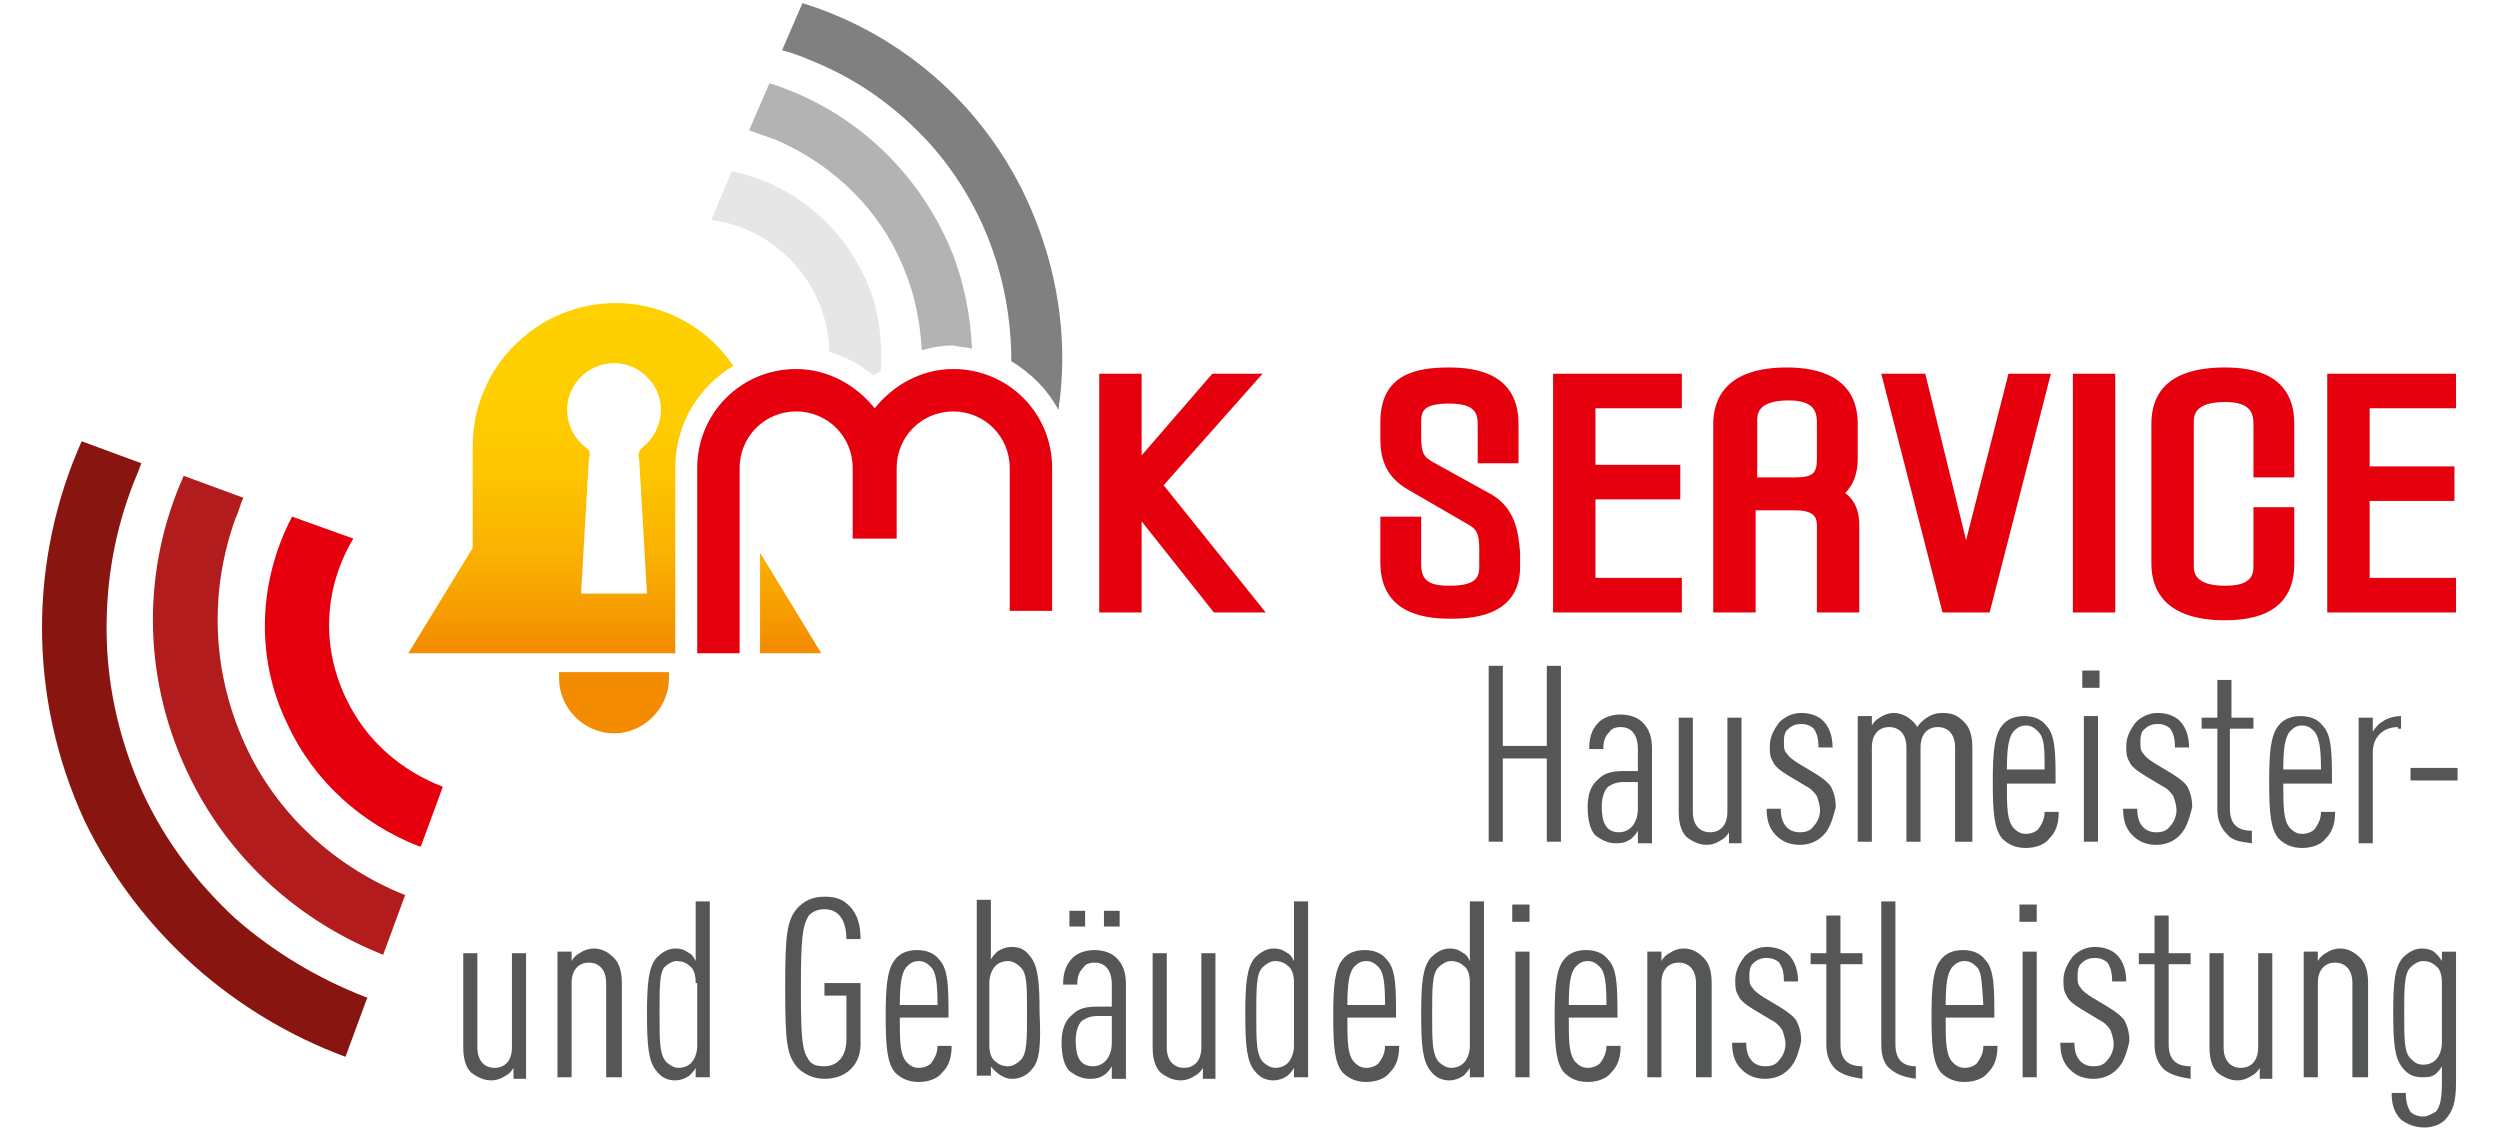 <?xml version="1.0" encoding="utf-8"?>
<!-- Generator: Adobe Illustrator 25.4.1, SVG Export Plug-In . SVG Version: 6.00 Build 0)  -->
<svg version="1.1" id="Ebene_1" xmlns="http://www.w3.org/2000/svg" xmlns:xlink="http://www.w3.org/1999/xlink" x="0px" y="0px"
	 viewBox="0 0 159.2 72" style="enable-background:new 0 0 159.2 72;" xml:space="preserve">
<style type="text/css">
	.st0{fill:none;}
	.st1{fill:#E6000E;}
	.st2{fill:#B21C1D;}
	.st3{fill:#891510;}
	.st4{fill:#E6E6E6;}
	.st5{fill:#B3B3B3;}
	.st6{fill:#808080;}
	.st7{fill:url(#SVGID_1_);}
	.st8{fill:#555756;}
</style>
<path class="st0" d="M388.9,67.9c-0.9-0.1-1.9-0.1-2.8-0.1v1.4c0.9,0,1.9-0.2,2.7-0.6C388.9,68.4,388.9,68.2,388.9,67.9L388.9,67.9z
	"/>
<g>
	<g>
		<path class="st1" d="M22,44.4c-1.6-3.4-1.3-7.1,0.5-10.1l-3.9-1.4c-2.1,4-2.4,8.9-0.3,13.2c1.7,3.7,4.8,6.4,8.4,7.8
			c0,0,0.1,0,0.1,0l1.4-3.8C25.6,49.1,23.3,47.2,22,44.4z"/>
		<path class="st2" d="M15.6,47.4c-2.1-4.6-2.3-9.7-0.6-14.4c0.2-0.4,0.3-0.9,0.5-1.3l-3.8-1.4C9.1,36.1,9,42.9,11.9,49.1
			c2.6,5.6,7.2,9.6,12.5,11.7l1.4-3.8C21.3,55.2,17.6,51.8,15.6,47.4z"/>
		<path class="st3" d="M15,58.5c-2.5-2.3-4.5-5-5.9-8c-1.4-3.1-2.2-6.4-2.3-9.7c-0.1-3.3,0.4-6.5,1.5-9.5c0.2-0.6,0.5-1.2,0.7-1.8
			l-3.8-1.4c-3.3,7.4-3.5,16.2,0.2,24.2C8.9,59.5,15,64.7,22,67.3l1.4-3.8c0,0-0.1,0-0.1,0C20.2,62.3,17.4,60.6,15,58.5z"/>
	</g>
	<g>
		<path class="st4" d="M56.1,23.6c0.1-1.8-0.1-3.7-0.8-5.4c-1.6-3.9-4.9-6.5-8.7-7.3L45.3,14c3,0.4,5.7,2.4,6.9,5.4
			c0.4,1,0.6,2,0.6,3c1,0.3,2,0.8,2.8,1.5C55.8,23.8,56,23.7,56.1,23.6z"/>
		<path class="st5" d="M61.9,22.2c-0.1-2.1-0.5-4.2-1.3-6.2c-2.2-5.3-6.5-9.1-11.6-10.7l-1.3,3c0.6,0.2,1.1,0.4,1.7,0.6
			c3.7,1.6,6.7,4.5,8.2,8.3c0.7,1.7,1,3.4,1.1,5.1c0.7-0.2,1.3-0.3,2-0.3C61.1,22.1,61.5,22.1,61.9,22.2z"/>
		<path class="st6" d="M67.4,26.1c0.6-4,0.1-8.2-1.5-12.2C63.2,7.1,57.6,2.2,51.1,0.2l-1.3,3C50.6,3.4,51.3,3.7,52,4
			c2.4,1,4.6,2.5,6.5,4.4c1.9,1.9,3.4,4.2,4.4,6.7c1,2.5,1.5,5.2,1.5,7.9c0,0,0,0,0,0C65.7,23.8,66.7,24.8,67.4,26.1z"/>
	</g>
	<linearGradient id="SVGID_1_" gradientUnits="userSpaceOnUse" x1="39.114" y1="46.79" x2="39.114" y2="19.249">
		<stop  offset="0.2" style="stop-color:#F38C00"/>
		<stop  offset="0.279" style="stop-color:#F69B00"/>
		<stop  offset="0.433" style="stop-color:#FAB300"/>
		<stop  offset="0.597" style="stop-color:#FDC400"/>
		<stop  offset="0.777" style="stop-color:#FECE00"/>
		<stop  offset="1" style="stop-color:#FFD100"/>
	</linearGradient>
	<path class="st7" d="M46.7,23.3c-1.6-2.4-4.4-4-7.5-4c-5,0-9.1,4.1-9.1,9.1v6.5L26,41.6H43V29.8C43,27,44.5,24.6,46.7,23.3z
		 M40.7,29.2l0.5,8.6c-1.1,0-3.1,0-4.2,0l0.5-8.6c0.1-0.3,0.1-0.5-0.2-0.7c-1.4-1.1-1.6-3.1-0.4-4.4c1.2-1.3,3.2-1.3,4.4,0
		c1.2,1.3,1,3.3-0.4,4.4C40.7,28.7,40.6,28.9,40.7,29.2z M35.6,42.8h7v0.4c0,1.9-1.6,3.5-3.5,3.5s-3.5-1.6-3.5-3.5V42.8z M48.4,41.6
		v-6.4l3.9,6.4H48.4z"/>
	<g>
		<path class="st8" d="M98.5,53.6v-5.3h-2.8v5.3h-0.9V42.4h0.9v5.1h2.8v-5.1h0.9v11.2H98.5z"/>
		<path class="st8" d="M104.3,53.6v-0.7c-0.1,0.2-0.3,0.4-0.4,0.5c-0.3,0.2-0.5,0.3-1,0.3c-0.5,0-0.9-0.2-1.3-0.5
			c-0.3-0.3-0.5-0.9-0.5-1.8c0-0.8,0.2-1.4,0.7-1.8c0.4-0.4,0.9-0.5,1.6-0.5h0.9v-1.4c0-0.9-0.4-1.4-1.1-1.4c-0.3,0-0.6,0.1-0.7,0.3
			c-0.3,0.3-0.4,0.6-0.4,1.1h-0.9c0-0.6,0.1-1.2,0.6-1.7c0.3-0.3,0.8-0.5,1.4-0.5c0.6,0,1.1,0.2,1.4,0.5c0.4,0.4,0.6,0.9,0.6,1.7v6
			H104.3z M104.3,49.8h-0.9c-0.4,0-0.7,0.1-1,0.3c-0.3,0.3-0.4,0.8-0.4,1.3c0,1,0.3,1.6,1.1,1.6c0.7,0,1.2-0.6,1.2-1.5V49.8z"/>
		<path class="st8" d="M110.1,53.6V53c-0.1,0.2-0.3,0.4-0.5,0.5c-0.3,0.2-0.6,0.3-0.9,0.3c-0.5,0-0.9-0.2-1.3-0.5
			c-0.3-0.3-0.5-0.8-0.5-1.6v-6h0.9v6c0,0.9,0.5,1.3,1.1,1.3c0.6,0,1.1-0.4,1.1-1.3v-6h0.9v8H110.1z"/>
		<path class="st8" d="M116.1,53.2c-0.4,0.4-0.9,0.6-1.5,0.6s-1.1-0.2-1.5-0.6c-0.5-0.5-0.6-1.1-0.6-1.7h0.9c0,0.5,0.1,0.9,0.4,1.2
			c0.2,0.2,0.5,0.3,0.8,0.3c0.4,0,0.7-0.1,0.9-0.4c0.2-0.2,0.4-0.6,0.4-1c0-0.3-0.1-0.6-0.2-0.9c-0.2-0.3-0.4-0.5-0.8-0.7l-1-0.6
			c-0.5-0.3-0.9-0.6-1-0.9c-0.2-0.3-0.2-0.6-0.2-1c0-0.6,0.3-1.1,0.6-1.5c0.4-0.4,0.9-0.6,1.4-0.6c0.6,0,1.1,0.2,1.4,0.5
			c0.4,0.4,0.6,1,0.6,1.7h-0.9c0-0.6-0.1-0.9-0.3-1.2c-0.2-0.2-0.5-0.3-0.8-0.3c-0.3,0-0.6,0.1-0.8,0.3c-0.3,0.2-0.3,0.6-0.3,0.9
			c0,0.3,0,0.5,0.2,0.7c0.1,0.2,0.4,0.4,0.7,0.6l1,0.6c0.5,0.3,0.9,0.6,1.1,0.9c0.2,0.4,0.3,0.8,0.3,1.3
			C116.7,52.2,116.5,52.8,116.1,53.2z"/>
		<path class="st8" d="M124.5,53.6v-6c0-0.9-0.5-1.3-1.1-1.3c-0.6,0-1.1,0.4-1.1,1.3v6h-0.9v-6c0-0.9-0.5-1.3-1.1-1.3
			c-0.6,0-1.1,0.4-1.1,1.3v6h-0.9v-8h0.9v0.6c0.1-0.2,0.3-0.4,0.5-0.5c0.3-0.2,0.6-0.3,0.9-0.3c0.6,0,1.2,0.4,1.5,0.9
			c0.1-0.2,0.3-0.4,0.6-0.6c0.3-0.2,0.6-0.3,1-0.3c0.7,0,1,0.2,1.4,0.6c0.3,0.3,0.5,0.8,0.5,1.6v6H124.5z"/>
		<path class="st8" d="M127.8,49.8c0,1.6,0,2.4,0.4,2.9c0.2,0.2,0.4,0.4,0.8,0.4c0.3,0,0.6-0.1,0.8-0.3c0.2-0.3,0.4-0.6,0.4-1.1h0.9
			c0,0.8-0.2,1.3-0.6,1.7c-0.3,0.4-0.9,0.6-1.5,0.6c-0.6,0-1.1-0.2-1.5-0.6c-0.5-0.6-0.6-1.6-0.6-3.6c0-1.9,0.1-3,0.6-3.6
			c0.3-0.4,0.8-0.6,1.4-0.6c0.6,0,1.1,0.2,1.4,0.6c0.6,0.6,0.6,1.8,0.6,3.7H127.8z M129.8,46.6c-0.2-0.2-0.4-0.4-0.8-0.4
			s-0.6,0.2-0.8,0.4c-0.3,0.4-0.4,1.1-0.4,2.4h2.4C130.2,47.7,130.2,47,129.8,46.6z"/>
		<path class="st8" d="M132.6,43.8v-1.1h1.1v1.1H132.6z M132.7,53.6v-8h0.9v8H132.7z"/>
		<path class="st8" d="M138.8,53.2c-0.4,0.4-0.9,0.6-1.5,0.6c-0.6,0-1.1-0.2-1.5-0.6c-0.5-0.5-0.6-1.1-0.6-1.7h0.9
			c0,0.5,0.1,0.9,0.4,1.2c0.2,0.2,0.5,0.3,0.8,0.3c0.4,0,0.7-0.1,0.9-0.4c0.2-0.2,0.4-0.6,0.4-1c0-0.3-0.1-0.6-0.2-0.9
			c-0.2-0.3-0.4-0.5-0.8-0.7l-1-0.6c-0.5-0.3-0.9-0.6-1-0.9c-0.2-0.3-0.2-0.6-0.2-1c0-0.6,0.3-1.1,0.6-1.5c0.4-0.4,0.9-0.6,1.4-0.6
			c0.6,0,1.1,0.2,1.4,0.5c0.4,0.4,0.6,1,0.6,1.7h-0.9c0-0.6-0.1-0.9-0.3-1.2c-0.2-0.2-0.5-0.3-0.8-0.3c-0.3,0-0.6,0.1-0.8,0.3
			c-0.3,0.2-0.3,0.6-0.3,0.9c0,0.3,0,0.5,0.2,0.7c0.1,0.2,0.4,0.4,0.7,0.6l1,0.6c0.5,0.3,0.9,0.6,1.1,0.9c0.2,0.4,0.3,0.8,0.3,1.3
			C139.4,52.2,139.2,52.8,138.8,53.2z"/>
		<path class="st8" d="M141.8,53.1c-0.4-0.4-0.6-0.9-0.6-1.6v-5.1h-1v-0.7h1v-2.4h0.9v2.4h1.4v0.7H142v5.1c0,1,0.5,1.4,1.4,1.4v0.8
			C142.8,53.6,142.2,53.6,141.8,53.1z"/>
		<path class="st8" d="M145.4,49.8c0,1.6,0,2.4,0.4,2.9c0.2,0.2,0.4,0.4,0.8,0.4c0.3,0,0.6-0.1,0.8-0.3c0.2-0.3,0.4-0.6,0.4-1.1h0.9
			c0,0.8-0.2,1.3-0.6,1.7c-0.3,0.4-0.9,0.6-1.5,0.6c-0.6,0-1.1-0.2-1.5-0.6c-0.5-0.6-0.6-1.6-0.6-3.6c0-1.9,0.1-3,0.6-3.6
			c0.3-0.4,0.8-0.6,1.4-0.6c0.6,0,1.1,0.2,1.4,0.6c0.6,0.6,0.6,1.8,0.6,3.7H145.4z M147.4,46.6c-0.2-0.2-0.4-0.4-0.8-0.4
			c-0.4,0-0.6,0.2-0.8,0.4c-0.3,0.4-0.4,1.1-0.4,2.4h2.4C147.8,47.7,147.7,47,147.4,46.6z"/>
		<path class="st8" d="M152.7,46.3c-0.9,0-1.6,0.6-1.6,1.6v5.8h-0.9v-8h0.9v0.9c0.1-0.2,0.3-0.4,0.4-0.5c0.4-0.3,0.8-0.5,1.4-0.5
			v0.8H152.7z"/>
		<path class="st8" d="M153.5,49.7v-0.8h3v0.8H153.5z"/>
		<path class="st8" d="M32.7,68.6v-0.6c-0.1,0.2-0.3,0.4-0.5,0.5c-0.3,0.2-0.6,0.3-0.9,0.3c-0.5,0-0.9-0.2-1.3-0.5
			c-0.3-0.3-0.5-0.8-0.5-1.6v-6h0.9v6c0,0.9,0.5,1.3,1.1,1.3c0.6,0,1.1-0.4,1.1-1.3v-6h0.9v8H32.7z"/>
		<path class="st8" d="M38.6,68.6v-6c0-0.9-0.5-1.3-1.1-1.3c-0.6,0-1.1,0.4-1.1,1.3v6h-0.9v-8h0.9v0.6c0.1-0.2,0.3-0.4,0.5-0.5
			c0.3-0.2,0.6-0.3,0.9-0.3c0.5,0,0.9,0.2,1.3,0.6c0.3,0.3,0.5,0.8,0.5,1.6v6H38.6z"/>
		<path class="st8" d="M44.3,68.6v-0.6c-0.1,0.2-0.3,0.4-0.4,0.5c-0.3,0.2-0.6,0.3-0.9,0.3c-0.5,0-0.9-0.2-1.2-0.6
			c-0.5-0.6-0.6-1.6-0.6-3.6c0-2,0.1-3,0.6-3.6c0.3-0.3,0.7-0.6,1.2-0.6c0.4,0,0.6,0.1,0.9,0.3c0.2,0.1,0.3,0.3,0.4,0.5v-3.8h0.9
			v11.2H44.3z M44.3,62.6c0-0.5-0.1-0.9-0.4-1.1c-0.2-0.2-0.5-0.3-0.8-0.3c-0.3,0-0.6,0.2-0.8,0.4C42,62,42,62.8,42,64.6
			c0,1.7,0,2.5,0.4,3c0.2,0.2,0.5,0.4,0.8,0.4c0.3,0,0.6-0.1,0.8-0.3c0.2-0.2,0.4-0.6,0.4-1.1V62.6z"/>
		<path class="st8" d="M52.5,68.7c-0.7,0-1.3-0.3-1.7-0.7c-0.7-0.8-0.8-1.6-0.8-5.1c0-3.4,0.1-4.3,0.8-5.1c0.4-0.4,0.9-0.7,1.7-0.7
			s1.2,0.2,1.6,0.6c0.5,0.5,0.7,1.2,0.7,2.1h-0.9c0-0.9-0.3-1.9-1.4-1.9c-0.5,0-0.8,0.2-1,0.4C51.1,59,51,59.7,51,63
			c0,3.3,0.1,3.9,0.5,4.5c0.2,0.3,0.5,0.4,1,0.4c0.8,0,1.4-0.6,1.4-1.7v-2.8h-1.4v-0.8h2.3v3.6C54.9,67.9,53.8,68.7,52.5,68.7z"/>
		<path class="st8" d="M57.3,64.7c0,1.6,0,2.4,0.4,2.9c0.2,0.2,0.4,0.4,0.8,0.4c0.3,0,0.6-0.1,0.8-0.3c0.2-0.3,0.4-0.6,0.4-1.1h0.9
			c0,0.8-0.2,1.3-0.6,1.7c-0.3,0.4-0.9,0.6-1.5,0.6c-0.6,0-1.1-0.2-1.5-0.6c-0.5-0.6-0.6-1.6-0.6-3.6c0-1.9,0.1-3,0.6-3.6
			c0.3-0.4,0.8-0.6,1.4-0.6c0.6,0,1.1,0.2,1.4,0.6c0.6,0.6,0.6,1.8,0.6,3.7H57.3z M59.3,61.6c-0.2-0.2-0.4-0.4-0.8-0.4
			c-0.4,0-0.6,0.2-0.8,0.4c-0.3,0.4-0.4,1.1-0.4,2.4h2.4C59.7,62.6,59.6,61.9,59.3,61.6z"/>
		<path class="st8" d="M65.7,68.1c-0.3,0.4-0.8,0.6-1.2,0.6c-0.4,0-0.6-0.1-0.9-0.3c-0.1-0.1-0.4-0.3-0.5-0.5v0.6h-0.9V57.3h0.9v3.8
			c0.1-0.2,0.3-0.4,0.4-0.5c0.3-0.2,0.6-0.3,0.9-0.3c0.6,0,0.9,0.2,1.2,0.6c0.5,0.6,0.6,1.6,0.6,3.6C66.3,66.6,66.2,67.6,65.7,68.1z
			 M65,61.6c-0.2-0.2-0.5-0.4-0.8-0.4c-0.3,0-0.6,0.1-0.8,0.3c-0.2,0.2-0.4,0.6-0.4,1.1v3.9c0,0.5,0.1,0.9,0.4,1.1
			c0.2,0.2,0.5,0.3,0.8,0.3c0.3,0,0.6-0.2,0.8-0.4c0.4-0.4,0.4-1.3,0.4-3C65.4,62.8,65.4,62,65,61.6z"/>
		<path class="st8" d="M70.8,68.6v-0.7c-0.1,0.2-0.3,0.4-0.4,0.5c-0.3,0.2-0.5,0.3-1,0.3c-0.5,0-0.9-0.2-1.3-0.5
			c-0.3-0.3-0.5-0.9-0.5-1.8c0-0.8,0.2-1.4,0.7-1.8c0.4-0.4,0.9-0.5,1.6-0.5h0.9v-1.4c0-0.9-0.4-1.4-1.1-1.4c-0.3,0-0.6,0.1-0.7,0.3
			c-0.3,0.3-0.4,0.6-0.4,1.1h-0.9c0-0.6,0.1-1.2,0.6-1.7c0.3-0.3,0.8-0.5,1.4-0.5c0.6,0,1.1,0.2,1.4,0.5c0.4,0.4,0.6,0.9,0.6,1.7v6
			H70.8z M68.1,59v-1h1v1H68.1z M70.8,64.7h-0.9c-0.4,0-0.7,0.1-1,0.3c-0.3,0.3-0.4,0.8-0.4,1.3c0,1,0.3,1.6,1.1,1.6
			c0.7,0,1.2-0.6,1.2-1.5V64.7z M70.3,59v-1h1v1H70.3z"/>
		<path class="st8" d="M76.6,68.6v-0.6c-0.1,0.2-0.3,0.4-0.5,0.5c-0.3,0.2-0.6,0.3-0.9,0.3c-0.5,0-0.9-0.2-1.3-0.5
			c-0.3-0.3-0.5-0.8-0.5-1.6v-6h0.9v6c0,0.9,0.5,1.3,1.1,1.3s1.1-0.4,1.1-1.3v-6h0.9v8H76.6z"/>
		<path class="st8" d="M82.4,68.6v-0.6c-0.1,0.2-0.3,0.4-0.4,0.5c-0.3,0.2-0.6,0.3-0.9,0.3c-0.5,0-0.9-0.2-1.2-0.6
			c-0.5-0.6-0.6-1.6-0.6-3.6c0-2,0.1-3,0.6-3.6c0.3-0.3,0.7-0.6,1.2-0.6c0.4,0,0.6,0.1,0.9,0.3c0.2,0.1,0.3,0.3,0.4,0.5v-3.8h0.9
			v11.2H82.4z M82.4,62.6c0-0.5-0.1-0.9-0.4-1.1c-0.2-0.2-0.5-0.3-0.8-0.3c-0.3,0-0.6,0.2-0.8,0.4c-0.4,0.4-0.4,1.3-0.4,3
			c0,1.7,0,2.5,0.4,3c0.2,0.2,0.5,0.4,0.8,0.4c0.3,0,0.6-0.1,0.8-0.3c0.2-0.2,0.4-0.6,0.4-1.1V62.6z"/>
		<path class="st8" d="M85.8,64.7c0,1.6,0,2.4,0.4,2.9c0.2,0.2,0.4,0.4,0.8,0.4c0.3,0,0.6-0.1,0.8-0.3c0.2-0.3,0.4-0.6,0.4-1.1h0.9
			c0,0.8-0.2,1.3-0.6,1.7c-0.3,0.4-0.9,0.6-1.5,0.6c-0.6,0-1.1-0.2-1.5-0.6c-0.5-0.6-0.6-1.6-0.6-3.6c0-1.9,0.1-3,0.6-3.6
			c0.3-0.4,0.8-0.6,1.4-0.6c0.6,0,1.1,0.2,1.4,0.6c0.6,0.6,0.6,1.8,0.6,3.7H85.8z M87.8,61.6c-0.2-0.2-0.4-0.4-0.8-0.4
			s-0.6,0.2-0.8,0.4c-0.3,0.4-0.4,1.1-0.4,2.4h2.4C88.2,62.6,88.1,61.9,87.8,61.6z"/>
		<path class="st8" d="M93.6,68.6v-0.6c-0.1,0.2-0.3,0.4-0.4,0.5c-0.3,0.2-0.6,0.3-0.9,0.3c-0.5,0-0.9-0.2-1.2-0.6
			c-0.5-0.6-0.6-1.6-0.6-3.6c0-2,0.1-3,0.6-3.6c0.3-0.3,0.7-0.6,1.2-0.6c0.4,0,0.6,0.1,0.9,0.3c0.2,0.1,0.3,0.3,0.4,0.5v-3.8h0.9
			v11.2H93.6z M93.6,62.6c0-0.5-0.1-0.9-0.4-1.1c-0.2-0.2-0.5-0.3-0.8-0.3c-0.3,0-0.6,0.2-0.8,0.4c-0.4,0.4-0.4,1.3-0.4,3
			c0,1.7,0,2.5,0.4,3c0.2,0.2,0.5,0.4,0.8,0.4c0.3,0,0.6-0.1,0.8-0.3c0.2-0.2,0.4-0.6,0.4-1.1V62.6z"/>
		<path class="st8" d="M96.3,58.7v-1.1h1.1v1.1H96.3z M96.5,68.6v-8h0.9v8H96.5z"/>
		<path class="st8" d="M99.9,64.7c0,1.6,0,2.4,0.4,2.9c0.2,0.2,0.4,0.4,0.8,0.4c0.3,0,0.6-0.1,0.8-0.3c0.2-0.3,0.4-0.6,0.4-1.1h0.9
			c0,0.8-0.2,1.3-0.6,1.7c-0.3,0.4-0.9,0.6-1.5,0.6c-0.6,0-1.1-0.2-1.5-0.6c-0.5-0.6-0.6-1.6-0.6-3.6c0-1.9,0.1-3,0.6-3.6
			c0.3-0.4,0.8-0.6,1.4-0.6s1.1,0.2,1.4,0.6c0.6,0.6,0.6,1.8,0.6,3.7H99.9z M101.9,61.6c-0.2-0.2-0.4-0.4-0.8-0.4
			c-0.4,0-0.6,0.2-0.8,0.4c-0.3,0.4-0.4,1.1-0.4,2.4h2.4C102.3,62.6,102.2,61.9,101.9,61.6z"/>
		<path class="st8" d="M108,68.6v-6c0-0.9-0.5-1.3-1.1-1.3s-1.1,0.4-1.1,1.3v6h-0.9v-8h0.9v0.6c0.1-0.2,0.3-0.4,0.5-0.5
			c0.3-0.2,0.6-0.3,0.9-0.3c0.5,0,0.9,0.2,1.3,0.6c0.3,0.3,0.5,0.8,0.5,1.6v6H108z"/>
		<path class="st8" d="M113.9,68.1c-0.4,0.4-0.9,0.6-1.5,0.6s-1.1-0.2-1.5-0.6c-0.5-0.5-0.6-1.1-0.6-1.7h0.9c0,0.5,0.1,0.9,0.4,1.2
			c0.2,0.2,0.5,0.3,0.8,0.3c0.4,0,0.7-0.1,0.9-0.4c0.2-0.2,0.4-0.6,0.4-1c0-0.3-0.1-0.6-0.2-0.9c-0.2-0.3-0.4-0.5-0.8-0.7l-1-0.6
			c-0.5-0.3-0.9-0.6-1-0.9c-0.2-0.3-0.2-0.6-0.2-1c0-0.6,0.3-1.1,0.6-1.5c0.4-0.4,0.9-0.6,1.4-0.6c0.6,0,1.1,0.2,1.4,0.5
			c0.4,0.4,0.6,1,0.6,1.7h-0.9c0-0.6-0.1-0.9-0.3-1.2c-0.2-0.2-0.5-0.3-0.8-0.3c-0.3,0-0.6,0.1-0.8,0.3c-0.3,0.2-0.3,0.6-0.3,0.9
			c0,0.3,0,0.5,0.2,0.7c0.1,0.2,0.4,0.4,0.7,0.6l1,0.6c0.5,0.3,0.9,0.6,1.1,0.9c0.2,0.4,0.3,0.8,0.3,1.3
			C114.5,67.2,114.3,67.7,113.9,68.1z"/>
		<path class="st8" d="M116.9,68.1c-0.4-0.4-0.6-0.9-0.6-1.6v-5.1h-1v-0.7h1v-2.4h0.9v2.4h1.4v0.7h-1.4v5.1c0,1,0.5,1.4,1.4,1.4v0.8
			C118,68.6,117.4,68.5,116.9,68.1z"/>
		<path class="st8" d="M120.4,68.1c-0.4-0.3-0.6-0.8-0.6-1.6v-9.1h0.9v9.1c0,0.9,0.4,1.4,1.3,1.4v0.8
			C121.4,68.6,120.9,68.5,120.4,68.1z"/>
		<path class="st8" d="M123.9,64.7c0,1.6,0,2.4,0.4,2.9c0.2,0.2,0.4,0.4,0.8,0.4c0.3,0,0.6-0.1,0.8-0.3c0.2-0.3,0.4-0.6,0.4-1.1h0.9
			c0,0.8-0.2,1.3-0.6,1.7c-0.3,0.4-0.9,0.6-1.5,0.6c-0.6,0-1.1-0.2-1.5-0.6c-0.5-0.6-0.6-1.6-0.6-3.6c0-1.9,0.1-3,0.6-3.6
			c0.3-0.4,0.8-0.6,1.4-0.6s1.1,0.2,1.4,0.6c0.6,0.6,0.6,1.8,0.6,3.7H123.9z M125.9,61.6c-0.2-0.2-0.4-0.4-0.8-0.4
			c-0.4,0-0.6,0.2-0.8,0.4c-0.3,0.4-0.4,1.1-0.4,2.4h2.4C126.2,62.6,126.2,61.9,125.9,61.6z"/>
		<path class="st8" d="M128.6,58.7v-1.1h1.1v1.1H128.6z M128.8,68.6v-8h0.9v8H128.8z"/>
		<path class="st8" d="M134.8,68.1c-0.4,0.4-0.9,0.6-1.5,0.6c-0.6,0-1.1-0.2-1.5-0.6c-0.5-0.5-0.6-1.1-0.6-1.7h0.9
			c0,0.5,0.1,0.9,0.4,1.2c0.2,0.2,0.5,0.3,0.8,0.3c0.4,0,0.7-0.1,0.9-0.4c0.2-0.2,0.4-0.6,0.4-1c0-0.3-0.1-0.6-0.2-0.9
			c-0.2-0.3-0.4-0.5-0.8-0.7l-1-0.6c-0.5-0.3-0.9-0.6-1-0.9c-0.2-0.3-0.2-0.6-0.2-1c0-0.6,0.3-1.1,0.6-1.5c0.4-0.4,0.9-0.6,1.4-0.6
			c0.6,0,1.1,0.2,1.4,0.5c0.4,0.4,0.6,1,0.6,1.7h-0.9c0-0.6-0.1-0.9-0.3-1.2c-0.2-0.2-0.5-0.3-0.8-0.3c-0.3,0-0.6,0.1-0.8,0.3
			c-0.3,0.2-0.3,0.6-0.3,0.9c0,0.3,0,0.5,0.2,0.7c0.1,0.2,0.4,0.4,0.7,0.6l1,0.6c0.5,0.3,0.9,0.6,1.1,0.9c0.2,0.4,0.3,0.8,0.3,1.3
			C135.4,67.2,135.2,67.7,134.8,68.1z"/>
		<path class="st8" d="M137.8,68.1c-0.4-0.4-0.6-0.9-0.6-1.6v-5.1h-1v-0.7h1v-2.4h0.9v2.4h1.4v0.7h-1.4v5.1c0,1,0.5,1.4,1.4,1.4v0.8
			C138.9,68.6,138.3,68.5,137.8,68.1z"/>
		<path class="st8" d="M143.9,68.6v-0.6c-0.1,0.2-0.3,0.4-0.5,0.5c-0.3,0.2-0.6,0.3-0.9,0.3c-0.5,0-0.9-0.2-1.3-0.5
			c-0.3-0.3-0.5-0.8-0.5-1.6v-6h0.9v6c0,0.9,0.5,1.3,1.1,1.3c0.6,0,1.1-0.4,1.1-1.3v-6h0.9v8H143.9z"/>
		<path class="st8" d="M149.8,68.6v-6c0-0.9-0.5-1.3-1.1-1.3c-0.6,0-1.1,0.4-1.1,1.3v6h-0.9v-8h0.9v0.6c0.1-0.2,0.3-0.4,0.5-0.5
			c0.3-0.2,0.6-0.3,0.9-0.3c0.5,0,0.9,0.2,1.3,0.6c0.3,0.3,0.5,0.8,0.5,1.6v6H149.8z"/>
		<path class="st8" d="M155.8,71.2c-0.3,0.4-0.9,0.6-1.4,0.6c-0.6,0-1.1-0.2-1.5-0.5c-0.4-0.4-0.6-0.9-0.6-1.7h0.9
			c0,0.5,0.1,0.9,0.3,1.2c0.2,0.2,0.5,0.3,0.8,0.3c0.3,0,0.6-0.2,0.8-0.3c0.3-0.3,0.4-0.9,0.4-1.9v-1c-0.1,0.2-0.3,0.4-0.4,0.5
			c-0.3,0.2-0.5,0.2-0.9,0.2c-0.5,0-0.9-0.2-1.2-0.6c-0.5-0.6-0.6-1.5-0.6-3.5c0-2,0.1-2.9,0.6-3.5c0.3-0.3,0.7-0.6,1.2-0.6
			c0.4,0,0.7,0.1,0.9,0.3c0.1,0.1,0.3,0.3,0.4,0.5v-0.6h0.9v8.3C156.4,70.2,156.2,70.7,155.8,71.2z M155.5,62.6
			c0-0.5-0.1-0.9-0.4-1.1c-0.2-0.2-0.5-0.3-0.8-0.3c-0.3,0-0.6,0.2-0.8,0.4c-0.4,0.4-0.4,1.3-0.4,2.9c0,1.7,0,2.5,0.4,2.9
			c0.2,0.2,0.4,0.4,0.8,0.4c0.3,0,0.6-0.1,0.8-0.3c0.2-0.2,0.4-0.6,0.4-1.1V62.6z"/>
	</g>
	<path class="st1" d="M67,29.8v9.1h-2.7v-9.1c0-2-1.6-3.6-3.6-3.6c-2,0-3.6,1.6-3.6,3.6V30v4.3H57h-2.6h-0.1V30v-0.2
		c0-2-1.6-3.6-3.6-3.6c-2,0-3.6,1.6-3.6,3.6v11.8h-2.7V29.8c0-3.5,2.8-6.3,6.3-6.3c2,0,3.8,1,5,2.5c1.2-1.5,3-2.5,5-2.5
		C64.2,23.5,67,26.3,67,29.8z M80.4,23.8h-3.2L72.7,29v-5.2H70V39h2.7v-5.8l4.6,5.8h3.3l-6.5-8.1L80.4,23.8z M95,31.5l-3.8-2.1
		c-0.5-0.3-0.7-0.5-0.7-1.6v-0.9c0-0.7,0.1-1.2,1.8-1.2c1.6,0,1.8,0.6,1.8,1.3v2.5h2.6V27c0-2.4-1.5-3.6-4.4-3.6
		c-2.1,0-4.4,0.4-4.4,3.5v1c0,1.1,0.2,2.4,1.8,3.3l3.8,2.2c0.5,0.3,0.7,0.5,0.7,1.6V36c0,0.7-0.1,1.3-1.9,1.3
		c-1.4,0-1.8-0.4-1.8-1.4v-3h-2.6v2.9c0,2.4,1.5,3.6,4.4,3.6c1.1,0,4.5,0,4.5-3.3v-0.9C96.7,33.9,96.5,32.4,95,31.5z M101.6,31.8
		h5.4v-2.2h-5.4V26h5.5v-2.2h-8.2V39h8.2v-2.2h-5.5V31.8z M118.4,33.4V39h-2.7v-5.5c0-0.5-0.1-1-1.4-1h-2.5V39h-2.7V27
		c0-1.6,0.8-3.6,4.7-3.6c2,0,4.5,0.6,4.5,3.6v2.2c0,1-0.3,1.7-0.8,2.2C118.2,31.9,118.4,32.7,118.4,33.4z M111.8,30.4h2.5
		c1.2,0,1.4-0.3,1.4-1.2v-2.3c0-0.7-0.2-1.4-1.8-1.4c-2,0-2,0.9-2,1.3V30.4z M125.2,34.4l-2.6-10.6h-2.8l3.9,15.2h3l3.9-15.2h-2.7
		L125.2,34.4z M132,39h2.7V23.8H132V39z M141.7,23.4c-3.9,0-4.7,1.9-4.7,3.6v8.9c0,1.6,0.8,3.6,4.7,3.6c2.9,0,4.4-1.2,4.4-3.6v-3.6
		h-2.6v3.7c0,0.6-0.1,1.3-1.8,1.3c-2,0-2-0.9-2-1.3v-9.1c0-0.4,0-1.3,2-1.3c1.6,0,1.8,0.7,1.8,1.4v3.4h2.6V27
		C146.1,24.6,144.6,23.4,141.7,23.4z M150.9,36.8v-4.9h5.4v-2.2h-5.4V26h5.5v-2.2h-8.2V39h8.2v-2.2H150.9z"/>
</g>
</svg>
